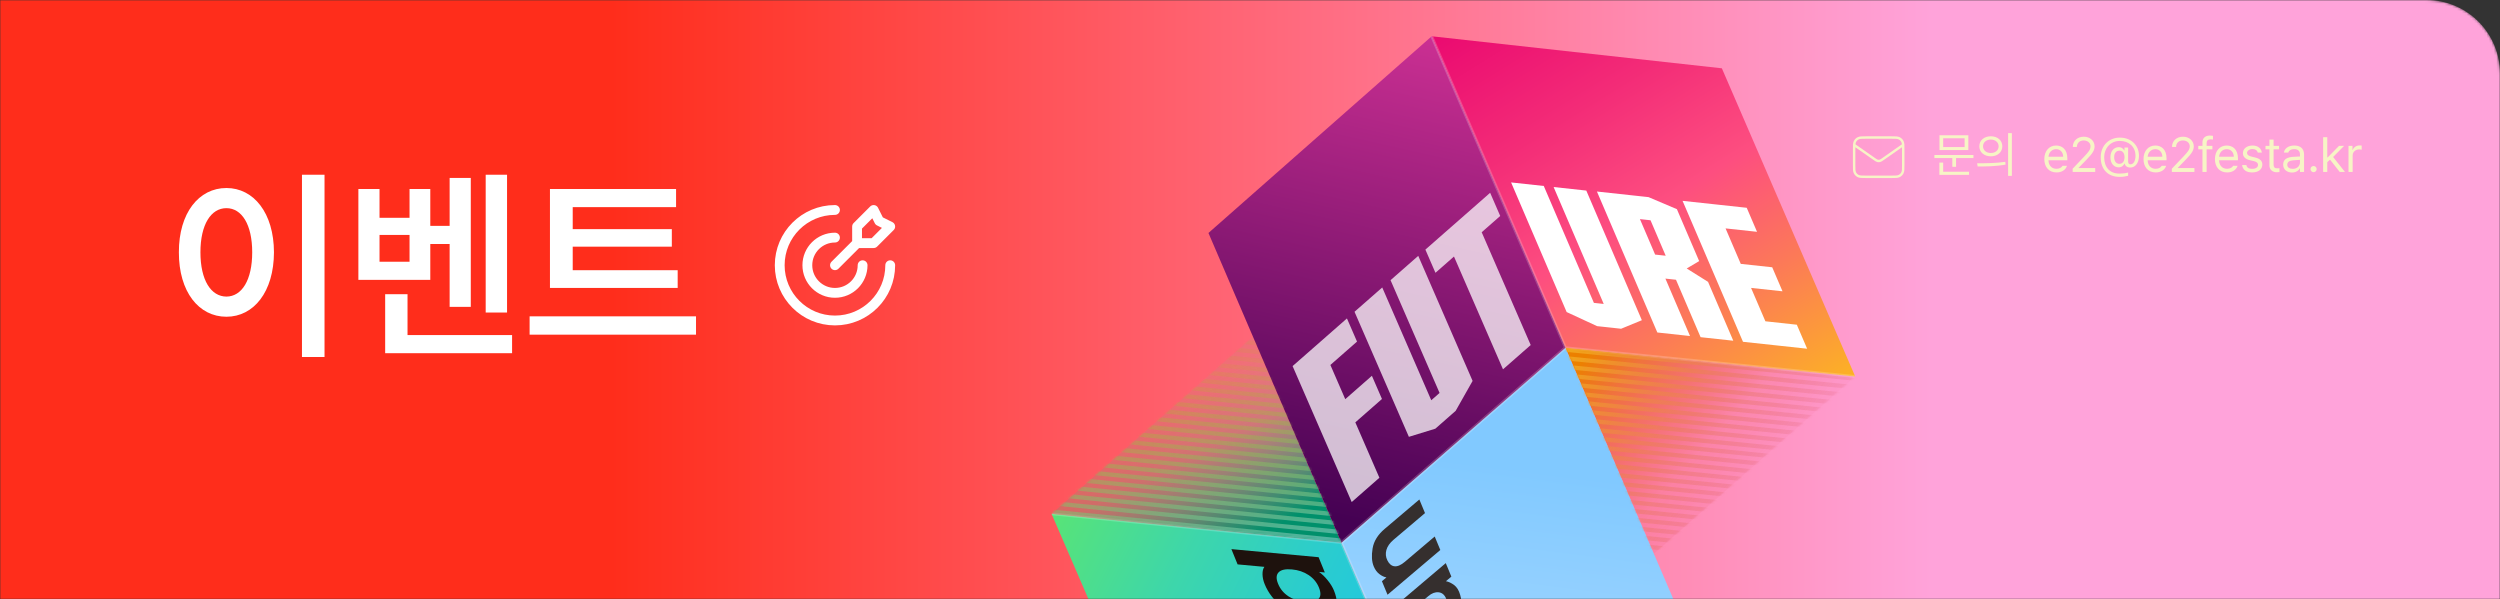 <svg width="1018" height="244" viewBox="0 0 1018 244" fill="none" xmlns="http://www.w3.org/2000/svg">
<rect x="0" y="0" width="1018" height="244" fill="#333333" stroke="none"/>
<mask id="mask0_20_404" style="mask-type:alpha" maskUnits="userSpaceOnUse" x="0" y="0" width="1018" height="244">
<path d="M0 0H988C1004.57 0 1018 13.431 1018 30V244H0V0Z" fill="url(#paint0_linear_20_404)"/>
</mask>
<g mask="url(#mask0_20_404)">
<path d="M0 0H988C1004.57 0 1018 13.431 1018 30V244H0V0Z" fill="url(#paint1_linear_20_404)"/>
<path d="M546.218 220.968L510.195 137.075L428.195 209.242L546.218 220.968Z" fill="url(#paint2_linear_20_404)"/>
<path d="M637.433 141.602L673.451 225.504L755.451 153.336L637.433 141.602Z" fill="url(#paint3_linear_20_404)"/>
<path d="M546.218 220.968L600.673 347.807L482.521 334.758L428.195 209.242L546.218 220.968Z" fill="url(#paint4_linear_20_404)"/>
<path d="M546.219 220.968L637.43 141.588L691.581 267.709L600.673 347.807L546.219 220.968Z" fill="url(#paint5_linear_20_404)"/>
<path d="M637.433 141.602L582.987 14.768L701.139 27.816L755.451 153.336L637.433 141.602Z" fill="url(#paint6_linear_20_404)"/>
<path d="M637.433 141.602L546.222 220.982L492.08 94.866L582.988 14.768L637.433 141.602Z" fill="url(#paint7_linear_20_404)"/>
<g opacity="0.19">
<path d="M600.022 347.732L545.828 221.506L428.457 209.831L428.201 209.233L428.801 208.712L546.623 220.426L601.127 347.398L600.664 347.801L600.022 347.732Z" fill="white"/>
<path d="M546.223 220.959L637.434 141.579" stroke="white" stroke-width="1.15" stroke-miterlimit="10"/>
<path d="M637.048 142.131L582.538 15.168L582.979 14.763L583.652 14.838L637.837 141.06L755.191 152.724L755.46 153.341L754.878 153.85L637.048 142.131Z" fill="white"/>
<path d="M637.438 141.593L546.227 220.973" stroke="white" stroke-width="1.15" stroke-miterlimit="10"/>
</g>
<mask id="mask1_20_404" style="mask-type:luminance" maskUnits="userSpaceOnUse" x="637" y="141" width="119" height="85">
<path d="M637.433 141.602L673.451 225.504L755.451 153.336L637.433 141.602Z" fill="white"/>
</mask>
<g mask="url(#mask1_20_404)">
<path d="M762.779 154.062L637.465 141.516L637.291 143.25L762.605 155.796L762.779 154.062Z" fill="url(#paint8_linear_20_404)"/>
<path d="M762.432 157.524L637.119 144.979L636.945 146.713L762.259 159.258L762.432 157.524Z" fill="url(#paint9_linear_20_404)"/>
<path d="M762.078 160.982L636.764 148.437L636.591 150.17L761.904 162.716L762.078 160.982Z" fill="url(#paint10_linear_20_404)"/>
<path d="M761.736 164.454L636.422 151.909L636.249 153.643L761.563 166.188L761.736 164.454Z" fill="url(#paint11_linear_20_404)"/>
<path d="M761.386 167.903L636.072 155.358L635.899 157.091L761.212 169.637L761.386 167.903Z" fill="url(#paint12_linear_20_404)"/>
<path d="M761.045 171.375L635.731 158.83L635.557 160.564L760.871 173.109L761.045 171.375Z" fill="url(#paint13_linear_20_404)"/>
<path d="M760.699 174.838L635.385 162.292L635.211 164.026L760.525 176.572L760.699 174.838Z" fill="url(#paint14_linear_20_404)"/>
<path d="M760.339 178.304L635.025 165.759L634.851 167.492L760.165 180.038L760.339 178.304Z" fill="url(#paint15_linear_20_404)"/>
<path d="M760.002 181.767L634.688 169.222L634.514 170.956L759.828 183.501L760.002 181.767Z" fill="url(#paint16_linear_20_404)"/>
<path d="M759.656 185.23L634.342 172.685L634.168 174.418L759.482 186.964L759.656 185.23Z" fill="url(#paint17_linear_20_404)"/>
<path d="M759.312 188.679L633.998 176.133L633.824 177.867L759.138 190.412L759.312 188.679Z" fill="url(#paint18_linear_20_404)"/>
<path d="M758.957 192.136L633.643 179.591L633.469 181.325L758.783 193.87L758.957 192.136Z" fill="url(#paint19_linear_20_404)"/>
<path d="M758.615 195.608L633.302 183.063L633.128 184.796L758.442 197.342L758.615 195.608Z" fill="url(#paint20_linear_20_404)"/>
<path d="M758.274 199.062L632.96 186.517L632.786 188.25L758.1 200.796L758.274 199.062Z" fill="url(#paint21_linear_20_404)"/>
<path d="M757.918 202.542L632.604 189.997L632.43 191.73L757.744 204.276L757.918 202.542Z" fill="url(#paint22_linear_20_404)"/>
<path d="M757.577 205.992L632.263 193.446L632.09 195.18L757.403 207.725L757.577 205.992Z" fill="url(#paint23_linear_20_404)"/>
<path d="M757.231 209.454L631.917 196.909L631.743 198.643L757.057 211.188L757.231 209.454Z" fill="url(#paint24_linear_20_404)"/>
<path d="M756.885 212.913L631.572 200.367L631.398 202.101L756.712 214.647L756.885 212.913Z" fill="url(#paint25_linear_20_404)"/>
<path d="M756.535 216.384L631.221 203.839L631.048 205.572L756.361 218.118L756.535 216.384Z" fill="url(#paint26_linear_20_404)"/>
<path d="M756.198 219.847L630.884 207.302L630.711 209.036L756.024 221.581L756.198 219.847Z" fill="url(#paint27_linear_20_404)"/>
<path d="M755.839 223.314L630.525 210.768L630.351 212.502L755.665 225.048L755.839 223.314Z" fill="url(#paint28_linear_20_404)"/>
<path d="M755.496 226.767L630.183 214.222L630.009 215.956L755.323 228.501L755.496 226.767Z" fill="url(#paint29_linear_20_404)"/>
<path d="M755.152 230.226L629.838 217.681L629.664 219.414L754.978 231.96L755.152 230.226Z" fill="url(#paint30_linear_20_404)"/>
<path d="M754.8 233.697L629.486 221.152L629.313 222.886L754.627 235.431L754.8 233.697Z" fill="url(#paint31_linear_20_404)"/>
</g>
<mask id="mask2_20_404" style="mask-type:luminance" maskUnits="userSpaceOnUse" x="428" y="137" width="119" height="84">
<path d="M546.218 220.968L510.195 137.075L428.195 209.242L546.218 220.968Z" fill="white"/>
</mask>
<g mask="url(#mask2_20_404)">
<path d="M420.876 208.484L546.189 221.029L546.363 219.295L421.049 206.75L420.876 208.484Z" fill="url(#paint32_linear_20_404)"/>
<path d="M421.223 205.038L546.537 217.583L546.71 215.85L421.396 203.304L421.223 205.038Z" fill="url(#paint33_linear_20_404)"/>
<path d="M421.569 201.574L546.882 214.119L547.056 212.385L421.742 199.84L421.569 201.574Z" fill="url(#paint34_linear_20_404)"/>
<path d="M421.916 198.11L547.229 210.655L547.403 208.922L422.089 196.376L421.916 198.11Z" fill="url(#paint35_linear_20_404)"/>
<path d="M422.258 194.65L547.571 207.196L547.745 205.462L422.431 192.917L422.258 194.65Z" fill="url(#paint36_linear_20_404)"/>
<path d="M422.609 191.178L547.923 203.723L548.096 201.989L422.783 189.444L422.609 191.178Z" fill="url(#paint37_linear_20_404)"/>
<path d="M422.961 187.724L548.274 200.269L548.448 198.535L423.134 185.99L422.961 187.724Z" fill="url(#paint38_linear_20_404)"/>
<path d="M423.307 184.26L548.621 196.805L548.795 195.071L423.481 182.526L423.307 184.26Z" fill="url(#paint39_linear_20_404)"/>
<path d="M423.65 180.8L548.964 193.346L549.137 191.612L423.824 179.066L423.65 180.8Z" fill="url(#paint40_linear_20_404)"/>
<path d="M423.996 177.336L549.31 189.882L549.484 188.148L424.17 175.602L423.996 177.336Z" fill="url(#paint41_linear_20_404)"/>
<path d="M424.338 173.881L549.652 186.426L549.825 184.692L424.512 172.147L424.338 173.881Z" fill="url(#paint42_linear_20_404)"/>
<path d="M424.7 170.409L550.014 182.955L550.187 181.221L424.873 168.675L424.7 170.409Z" fill="url(#paint43_linear_20_404)"/>
<path d="M425.032 166.949L550.346 179.494L550.519 177.76L425.205 165.215L425.032 166.949Z" fill="url(#paint44_linear_20_404)"/>
<path d="M425.388 163.486L550.702 176.031L550.876 174.297L425.562 161.752L425.388 163.486Z" fill="url(#paint45_linear_20_404)"/>
<path d="M425.73 160.03L551.044 172.576L551.218 170.842L425.904 158.297L425.73 160.03Z" fill="url(#paint46_linear_20_404)"/>
<path d="M426.086 156.567L551.4 169.113L551.573 167.379L426.26 154.834L426.086 156.567Z" fill="url(#paint47_linear_20_404)"/>
<path d="M426.424 153.099L551.738 165.644L551.911 163.91L426.598 151.365L426.424 153.099Z" fill="url(#paint48_linear_20_404)"/>
<path d="M426.766 149.643L552.08 162.188L552.253 160.455L426.939 147.909L426.766 149.643Z" fill="url(#paint49_linear_20_404)"/>
<path d="M427.122 146.18L552.436 158.725L552.609 156.992L427.295 144.446L427.122 146.18Z" fill="url(#paint50_linear_20_404)"/>
<path d="M427.464 142.715L552.777 155.26L552.951 153.526L427.637 140.981L427.464 142.715Z" fill="url(#paint51_linear_20_404)"/>
<path d="M427.82 139.252L553.134 151.797L553.308 150.063L427.994 137.518L427.82 139.252Z" fill="url(#paint52_linear_20_404)"/>
<path d="M428.154 135.792L553.468 148.337L553.641 146.603L428.328 134.058L428.154 135.792Z" fill="url(#paint53_linear_20_404)"/>
<path d="M428.505 132.319L553.818 144.864L553.992 143.13L428.678 130.585L428.505 132.319Z" fill="url(#paint54_linear_20_404)"/>
<path d="M428.856 128.864L554.17 141.41L554.343 139.676L429.03 127.13L428.856 128.864Z" fill="url(#paint55_linear_20_404)"/>
</g>
<g opacity="0.74">
<path d="M606.787 78.502L599.244 85.126L587.96 95.017L580.417 101.641L584.516 111.083L592.06 104.459L612.021 150.387L623.304 140.496L603.343 94.568L610.887 87.944L606.787 78.502Z" fill="white"/>
<path d="M552.579 139.095L548.475 129.662L537.626 139.179L526.343 149.07L530.447 158.502L536.508 172.446L540.612 181.879L550.417 204.435L561.691 194.54L551.887 171.983L562.736 162.466L558.636 153.025L547.788 162.542L541.731 148.612L552.579 139.095Z" fill="white"/>
<path d="M566.229 114.089L586.195 160.009L582.808 162.982L562.847 117.054L551.559 126.954L573.695 177.877L584.463 174.564L586.908 172.424L590.294 169.45L590.346 169.399L592.744 167.301L599.644 155.108L577.509 104.185L566.229 114.089Z" fill="white"/>
</g>
<path d="M682.849 85.183L671.271 80.265L671.151 80.254L667.888 79.901L663.581 79.433L650.27 77.99L654.461 87.773L660.65 102.218L664.841 112.001L674.862 135.387L688.173 136.83L678.152 113.444L682.459 113.912L692.48 137.298L705.791 138.741L695.517 114.771L686.832 109.323L691.898 106.322L682.836 85.186L682.849 85.183ZM673.97 103.666L667.781 89.222L672.088 89.689L678.276 104.134L673.97 103.666Z" fill="white"/>
<path d="M715.458 94.392L711.267 84.609L698.454 83.221L685.138 81.786L689.335 91.561L695.523 106.005L699.723 115.793L705.552 129.396L709.744 139.179L723.06 140.614L735.864 141.997L731.667 132.222L718.869 130.831L713.034 117.237L725.838 118.619L721.646 108.836L708.843 107.454L702.646 93.004L715.458 94.392Z" fill="white"/>
<path d="M632.629 76.158L653.035 123.763L649.032 123.331L628.626 75.726L615.315 74.283L637.938 127.069L650.339 132.806L653.223 133.114L657.226 133.546L657.289 133.559L660.115 133.868L668.564 130.388L645.941 77.602L632.629 76.158Z" fill="white"/>
<path d="M562.714 236.676L564.559 235.115C563.648 234.972 562.7 234.531 561.716 233.791C560.724 233.047 559.951 232.001 559.388 230.649C558.582 228.718 558.429 226.273 558.919 223.332C559.407 220.377 561.052 217.719 563.865 215.34L577.96 203.393L580.26 208.934L567.472 219.772C565.919 221.086 564.94 222.486 564.536 223.952C564.131 225.418 564.269 226.826 564.93 228.165C565.66 229.648 566.627 230.458 567.843 230.592C569.06 230.727 570.473 230.118 572.078 228.754L584.215 218.465L586.495 223.96L565.003 242.176L562.722 236.681L562.714 236.676Z" fill="#352F2E"/>
<path d="M573.455 262.544L585.998 251.911C587.495 250.635 588.5 249.33 589.006 247.969C589.512 246.608 589.455 245.2 588.855 243.734C588.21 242.184 587.196 241.335 585.805 241.182C584.415 241.029 583.029 241.549 581.637 242.723L569.5 253.013L567.22 247.518L588.713 229.302L590.993 234.797L588.784 236.668C589.863 236.862 590.963 237.379 592.107 238.222C593.242 239.061 594.074 240.406 594.589 242.262C595.397 245.095 595.217 247.776 594.052 250.283C592.882 252.799 591.546 254.699 590.017 255.991L575.76 268.076L573.455 262.544Z" fill="#352F2E"/>
<path d="M543.151 249.29C541.621 251.447 538.636 252.318 534.205 251.906C529.774 251.494 525.835 249.967 522.379 247.319C518.922 244.672 516.46 241.522 514.978 237.873C514.413 236.485 514.115 235.135 514.097 233.842C514.079 232.549 514.321 231.545 514.853 230.822L503.947 229.816L501.422 223.602L536.94 226.894L539.465 233.107L537.127 232.894C538.315 233.74 539.483 234.862 540.629 236.284C541.771 237.693 542.627 239.097 543.2 240.49C544.706 244.199 544.699 247.142 543.165 249.286L543.151 249.29ZM524.626 242.812C526.561 244.087 528.835 244.853 531.437 245.091C534.039 245.328 535.851 244.95 536.856 243.946C537.862 242.941 537.931 241.375 537.073 239.252C536.226 237.17 534.822 235.473 532.888 234.176C530.946 232.873 528.671 232.107 526.07 231.869C523.459 231.627 521.665 232.015 520.658 233.042C519.656 234.06 519.578 235.621 520.434 237.708C521.292 239.831 522.696 241.528 524.631 242.803L524.626 242.812Z" fill="#1E120D"/>
<path d="M803.582 63.105V64.375H796.512V67.93H794.988V64.375H787.684V63.105H803.582ZM789.715 71.211V66.211H791.258V69.922H801.805V71.211H789.715ZM789.754 61.113V55.078H801.512V61.113H789.754ZM791.258 59.883H799.988V56.289H791.258V59.883ZM810.672 55.488C813.396 55.498 815.33 57.158 815.34 59.57C815.33 61.992 813.396 63.643 810.672 63.652C807.928 63.643 805.975 61.992 805.984 59.57C805.975 57.158 807.928 55.498 810.672 55.488ZM805.086 66.484C808.289 66.494 812.713 66.465 816.551 65.898L816.668 67.031C812.693 67.773 808.426 67.793 805.301 67.793L805.086 66.484ZM807.488 59.57C807.479 61.191 808.816 62.305 810.672 62.305C812.508 62.305 813.846 61.191 813.836 59.57C813.846 57.959 812.508 56.836 810.672 56.836C808.816 56.836 807.479 57.959 807.488 59.57ZM817.703 71.621V54.219H819.227V71.621H817.703ZM837.41 70.215C834.344 70.225 832.449 68.037 832.449 64.785C832.449 61.523 834.373 59.258 837.254 59.258C839.48 59.258 841.834 60.625 841.824 64.551V65.254H834.129C834.217 67.5 835.525 68.731 837.41 68.731C838.68 68.731 839.48 68.174 839.871 67.519H841.668C841.17 69.131 839.598 70.225 837.41 70.215ZM834.139 63.828H840.125C840.115 62.06 839.002 60.742 837.254 60.742C835.418 60.742 834.256 62.188 834.139 63.828ZM843.992 70L843.973 68.711L848.797 63.633C850.467 61.855 851.268 60.898 851.277 59.59C851.268 58.135 850.057 57.197 848.465 57.188C846.775 57.197 845.721 58.262 845.711 59.844H844.051C844.031 57.344 845.965 55.664 848.523 55.664C851.092 55.664 852.908 57.393 852.918 59.59C852.908 61.172 852.176 62.402 849.676 64.981L846.434 68.32V68.438H853.172V70H843.992ZM862.742 68.144C860.779 68.135 859.363 66.562 859.363 64.023C859.363 61.504 860.809 59.932 862.762 59.922C864.168 59.932 864.744 60.83 864.988 61.27H865.086V60.078H866.57V65.781C866.6 66.543 866.912 66.924 867.547 66.914C868.758 66.924 869.568 65.508 869.578 63.477C869.598 59.795 866.932 57.393 863.191 57.383C859.324 57.402 856.834 60.391 856.824 64.023C856.824 67.998 858.992 70.723 863.113 70.684C864.48 70.664 865.379 70.576 866.57 70.254V71.582C865.545 71.856 864.402 72.031 863.113 72.031C858.338 72.031 855.408 68.975 855.418 64.023C855.398 59.404 858.641 56.035 863.191 56.035C867.859 56.035 871.004 59.209 870.984 63.418C870.994 66.455 869.432 68.223 867.449 68.223C866.219 68.223 865.291 67.529 865.213 66.621H865.086C864.861 67.061 864.266 68.135 862.742 68.144ZM860.887 64.004C860.877 65.527 861.639 66.709 862.996 66.719C864.393 66.709 865.096 65.625 865.105 64.004C865.096 62.422 864.402 61.357 862.996 61.348C861.629 61.357 860.877 62.51 860.887 64.004ZM877.801 70.215C874.734 70.225 872.84 68.037 872.84 64.785C872.84 61.523 874.764 59.258 877.645 59.258C879.871 59.258 882.225 60.625 882.215 64.551V65.254H874.52C874.607 67.5 875.916 68.731 877.801 68.731C879.07 68.731 879.871 68.174 880.262 67.519H882.059C881.561 69.131 879.988 70.225 877.801 70.215ZM874.529 63.828H880.516C880.506 62.06 879.393 60.742 877.645 60.742C875.809 60.742 874.646 62.188 874.529 63.828ZM884.383 70L884.363 68.711L889.188 63.633C890.857 61.855 891.658 60.898 891.668 59.59C891.658 58.135 890.447 57.197 888.855 57.188C887.166 57.197 886.111 58.262 886.102 59.844H884.441C884.422 57.344 886.355 55.664 888.914 55.664C891.482 55.664 893.299 57.393 893.309 59.59C893.299 61.172 892.566 62.402 890.066 64.981L886.824 68.32V68.438H893.562V70H884.383ZM900.887 59.395V60.801H898.543V70H896.844V60.801H895.145V59.395H896.844V57.949C896.854 56.23 897.996 55.195 899.871 55.195C900.281 55.195 900.77 55.244 901.121 55.312V56.816C900.76 56.758 900.457 56.738 900.242 56.738C899.061 56.738 898.533 57.227 898.543 58.32V59.395H900.887ZM906.883 70.215C903.816 70.225 901.922 68.037 901.922 64.785C901.922 61.523 903.846 59.258 906.727 59.258C908.953 59.258 911.307 60.625 911.297 64.551V65.254H903.602C903.689 67.5 904.998 68.731 906.883 68.731C908.152 68.731 908.953 68.174 909.344 67.519H911.141C910.643 69.131 909.07 70.225 906.883 70.215ZM903.611 63.828H909.598C909.588 62.06 908.475 60.742 906.727 60.742C904.891 60.742 903.729 62.188 903.611 63.828ZM919.383 62.148C919.148 61.27 918.475 60.693 917.234 60.684C915.926 60.693 914.998 61.397 914.988 62.285C914.998 62.988 915.564 63.467 916.805 63.77L918.387 64.16C920.281 64.609 921.209 65.557 921.219 67.031C921.209 68.867 919.715 70.225 917.059 70.215C914.676 70.225 913.26 69.16 912.977 67.227H914.734C914.93 68.262 915.682 68.76 917.02 68.75C918.533 68.76 919.48 68.125 919.48 67.129C919.48 66.377 918.943 65.889 917.742 65.606L916.141 65.234C914.295 64.805 913.309 63.799 913.309 62.383C913.309 60.566 914.9 59.258 917.234 59.258C919.432 59.258 920.809 60.43 921.023 62.148H919.383ZM928.035 59.395V60.801H925.809V66.953C925.799 68.311 926.482 68.535 927.195 68.535C927.498 68.535 927.947 68.506 928.191 68.496V70.059C927.928 70.098 927.518 70.137 927.02 70.137C925.604 70.137 924.119 69.258 924.109 67.383V60.801H922.508V59.395H924.109V56.855H925.809V59.395H928.035ZM929.695 66.992C929.695 64.561 931.844 64.004 933.68 63.867C934.363 63.818 936.072 63.721 936.551 63.711V62.852C936.551 61.504 935.75 60.723 934.148 60.723C932.811 60.723 932 61.338 931.766 62.148H930.008C930.223 60.44 931.883 59.258 934.227 59.258C935.613 59.258 938.221 59.668 938.211 63.008V70H936.551V68.555H936.473C936.121 69.268 935.154 70.244 933.309 70.254C931.297 70.244 929.695 69.062 929.695 66.992ZM931.375 67.07C931.385 68.193 932.312 68.76 933.602 68.75C935.496 68.76 936.551 67.49 936.551 66.152V65.088C936.053 65.117 934.383 65.244 933.875 65.273C932.352 65.371 931.385 65.908 931.375 67.07ZM942.098 70.117C941.414 70.107 940.828 69.541 940.848 68.848C940.828 68.164 941.414 67.598 942.098 67.598C942.791 67.598 943.357 68.164 943.348 68.848C943.357 69.541 942.791 70.107 942.098 70.117ZM945.984 70V55.859H947.664V64.082H947.859L952.449 59.395H954.52L950.047 63.935L954.852 70H952.723L948.787 65L947.664 66.045V70H945.984ZM956.316 70V59.395H957.938V61.016H958.055C958.436 59.941 959.539 59.228 960.789 59.219C961.043 59.228 961.473 59.238 961.668 59.258V60.957C961.541 60.928 961.092 60.84 960.652 60.84C959.129 60.84 957.996 61.895 957.996 63.32V70H956.316Z" fill="#F7F4C6"/>
</g>
<path d="M755 59L763.165 64.715C763.826 65.178 764.157 65.41 764.516 65.499C764.834 65.579 765.166 65.579 765.484 65.499C765.843 65.41 766.174 65.178 766.835 64.715L775 59M759.8 72H770.2C771.88 72 772.72 72 773.362 71.673C773.926 71.385 774.385 70.927 774.673 70.362C775 69.72 775 68.88 775 67.2V60.8C775 59.12 775 58.28 774.673 57.638C774.385 57.074 773.926 56.615 773.362 56.327C772.72 56 771.88 56 770.2 56H759.8C758.12 56 757.28 56 756.638 56.327C756.074 56.615 755.615 57.074 755.327 57.638C755 58.28 755 59.12 755 60.8V67.2C755 68.88 755 69.72 755.327 70.362C755.615 70.927 756.074 71.385 756.638 71.673C757.28 72 758.12 72 759.8 72Z" stroke="#F7F4C6" stroke-linecap="round" stroke-linejoin="round"/>
<path d="M132.148 71.144V145.383H122.961L122.961 71.144H132.148ZM72.84 102.727C72.799 86.731 80.961 76.559 92.199 76.559C103.314 76.559 111.518 86.731 111.559 102.727C111.518 118.846 103.314 128.977 92.199 128.977C80.961 128.977 72.799 118.846 72.84 102.727ZM81.617 102.727C81.617 114.129 85.924 120.732 92.199 120.773C98.434 120.732 102.699 114.129 102.699 102.727C102.699 91.406 98.434 84.762 92.199 84.762C85.924 84.762 81.617 91.406 81.617 102.727ZM206.469 71.144V127.254L197.773 127.254V71.144H206.469ZM145.93 113.965V76.969H154.543V88.699H166.766V76.969H175.215V91.981L183.09 91.981V72.457H191.703V124.957H183.09V99.363L175.215 99.363V113.965H145.93ZM154.543 106.582H166.766V95.672H154.543V106.582ZM156.84 143.824V119.789H165.945V136.441L208.52 136.441V143.824L156.84 143.824ZM275.949 110.027V117.246H223.941V76.969H275.293V84.352H233.211V93.293H273.57V100.43H233.211V110.027H275.949ZM215.656 136.277V128.813H283.414V136.277H215.656Z" fill="white"/>
<path d="M349 99V92.25L355.75 85.5L358 90L362.5 92.25L355.75 99H349ZM349 99L340 108M362.5 108C362.5 120.426 352.426 130.5 340 130.5C327.574 130.5 317.5 120.426 317.5 108C317.5 95.574 327.574 85.5 340 85.5M351.25 108C351.25 114.213 346.213 119.25 340 119.25C333.787 119.25 328.75 114.213 328.75 108C328.75 101.787 333.787 96.75 340 96.75" stroke="white" stroke-width="4" stroke-linecap="round" stroke-linejoin="round"/>
<defs>
<linearGradient id="paint0_linear_20_404" x1="509" y1="0" x2="509" y2="244" gradientUnits="userSpaceOnUse">
<stop stop-color="#FF65B8"/>
<stop offset="1" stop-color="#FFA6DB"/>
</linearGradient>
<linearGradient id="paint1_linear_20_404" x1="787" y1="122" x2="248.5" y2="122" gradientUnits="userSpaceOnUse">
<stop stop-color="#FFA3DA"/>
<stop offset="1" stop-color="#FF2D1B"/>
</linearGradient>
<linearGradient id="paint2_linear_20_404" x1="464.504" y1="163.792" x2="495.73" y2="226.023" gradientUnits="userSpaceOnUse">
<stop offset="0.03" stop-color="#7CBC8A" stop-opacity="0.1"/>
<stop offset="0.41" stop-color="#45A87C" stop-opacity="0.25"/>
<stop offset="0.81" stop-color="#13966F" stop-opacity="0.74"/>
<stop offset="1" stop-color="#00906B"/>
</linearGradient>
<linearGradient id="paint3_linear_20_404" x1="655.489" y1="134.961" x2="722.384" y2="196.746" gradientUnits="userSpaceOnUse">
<stop stop-color="#EC8000"/>
<stop offset="0.2" stop-color="#E96809" stop-opacity="0.672"/>
<stop offset="0.66" stop-color="#E22D20" stop-opacity="0.122"/>
<stop offset="1" stop-color="#DE0032" stop-opacity="0"/>
</linearGradient>
<linearGradient id="paint4_linear_20_404" x1="624.52" y1="332.968" x2="409.21" y2="225.249" gradientUnits="userSpaceOnUse">
<stop stop-color="#11C0FF"/>
<stop offset="0.14" stop-color="#13C1F9"/>
<stop offset="0.31" stop-color="#1CC5E9"/>
<stop offset="0.51" stop-color="#2ACCCF"/>
<stop offset="0.72" stop-color="#3DD6AB"/>
<stop offset="0.93" stop-color="#55E27D"/>
<stop offset="1" stop-color="#5EE76E"/>
</linearGradient>
<linearGradient id="paint5_linear_20_404" x1="610.41" y1="310.625" x2="625.646" y2="191.664" gradientUnits="userSpaceOnUse">
<stop stop-color="#ACDAFF"/>
<stop offset="1" stop-color="#81C9FF"/>
</linearGradient>
<linearGradient id="paint6_linear_20_404" x1="605.476" y1="-18.091" x2="740.798" y2="199.925" gradientUnits="userSpaceOnUse">
<stop stop-color="#E8006E"/>
<stop offset="0.28" stop-color="#F32B77"/>
<stop offset="0.48" stop-color="#FD4E80"/>
<stop offset="0.66" stop-color="#FC7958"/>
<stop offset="1" stop-color="#FCD306"/>
</linearGradient>
<linearGradient id="paint7_linear_20_404" x1="543.806" y1="210.845" x2="587.486" y2="17.773" gradientUnits="userSpaceOnUse">
<stop stop-color="#450153"/>
<stop offset="1" stop-color="#CA2F92"/>
</linearGradient>
<linearGradient id="paint8_linear_20_404" x1="638.416" y1="102.746" x2="770.585" y2="201.409" gradientUnits="userSpaceOnUse">
<stop stop-color="#F9C513"/>
<stop offset="0.25" stop-color="#EFA030" stop-opacity="0.624"/>
<stop offset="0.77" stop-color="#DC556C" stop-opacity="0.137"/>
<stop offset="1" stop-color="#D53885" stop-opacity="0.2"/>
</linearGradient>
<linearGradient id="paint9_linear_20_404" x1="636.639" y1="105.137" x2="768.793" y2="203.804" gradientUnits="userSpaceOnUse">
<stop stop-color="#F9C513"/>
<stop offset="0.25" stop-color="#EFA030" stop-opacity="0.624"/>
<stop offset="0.77" stop-color="#DC556C" stop-opacity="0.137"/>
<stop offset="1" stop-color="#D53885" stop-opacity="0.2"/>
</linearGradient>
<linearGradient id="paint10_linear_20_404" x1="634.848" y1="107.531" x2="767.002" y2="206.198" gradientUnits="userSpaceOnUse">
<stop stop-color="#F9C513"/>
<stop offset="0.25" stop-color="#EFA030" stop-opacity="0.624"/>
<stop offset="0.77" stop-color="#DC556C" stop-opacity="0.137"/>
<stop offset="1" stop-color="#D53885" stop-opacity="0.2"/>
</linearGradient>
<linearGradient id="paint11_linear_20_404" x1="633.064" y1="109.915" x2="765.223" y2="208.573" gradientUnits="userSpaceOnUse">
<stop stop-color="#F9C513"/>
<stop offset="0.25" stop-color="#EFA030" stop-opacity="0.624"/>
<stop offset="0.77" stop-color="#DC556C" stop-opacity="0.137"/>
<stop offset="1" stop-color="#D53885" stop-opacity="0.2"/>
</linearGradient>
<linearGradient id="paint12_linear_20_404" x1="631.282" y1="112.302" x2="763.436" y2="210.968" gradientUnits="userSpaceOnUse">
<stop stop-color="#F9C513"/>
<stop offset="0.25" stop-color="#EFA030" stop-opacity="0.624"/>
<stop offset="0.77" stop-color="#DC556C" stop-opacity="0.137"/>
<stop offset="1" stop-color="#D53885" stop-opacity="0.2"/>
</linearGradient>
<linearGradient id="paint13_linear_20_404" x1="629.498" y1="114.686" x2="761.661" y2="213.357" gradientUnits="userSpaceOnUse">
<stop stop-color="#F9C513"/>
<stop offset="0.25" stop-color="#EFA030" stop-opacity="0.624"/>
<stop offset="0.77" stop-color="#DC556C" stop-opacity="0.137"/>
<stop offset="1" stop-color="#D53885" stop-opacity="0.2"/>
</linearGradient>
<linearGradient id="paint14_linear_20_404" x1="627.715" y1="117.085" x2="759.875" y2="215.743" gradientUnits="userSpaceOnUse">
<stop stop-color="#F9C513"/>
<stop offset="0.25" stop-color="#EFA030" stop-opacity="0.624"/>
<stop offset="0.77" stop-color="#DC556C" stop-opacity="0.137"/>
<stop offset="1" stop-color="#D53885" stop-opacity="0.2"/>
</linearGradient>
<linearGradient id="paint15_linear_20_404" x1="625.927" y1="119.465" x2="758.09" y2="218.137" gradientUnits="userSpaceOnUse">
<stop stop-color="#F9C513"/>
<stop offset="0.25" stop-color="#EFA030" stop-opacity="0.624"/>
<stop offset="0.77" stop-color="#DC556C" stop-opacity="0.137"/>
<stop offset="1" stop-color="#D53885" stop-opacity="0.2"/>
</linearGradient>
<linearGradient id="paint16_linear_20_404" x1="624.144" y1="121.864" x2="756.299" y2="220.531" gradientUnits="userSpaceOnUse">
<stop stop-color="#F9C513"/>
<stop offset="0.25" stop-color="#EFA030" stop-opacity="0.624"/>
<stop offset="0.77" stop-color="#DC556C" stop-opacity="0.137"/>
<stop offset="1" stop-color="#D53885" stop-opacity="0.2"/>
</linearGradient>
<linearGradient id="paint17_linear_20_404" x1="622.373" y1="124.255" x2="754.532" y2="222.913" gradientUnits="userSpaceOnUse">
<stop stop-color="#F9C513"/>
<stop offset="0.25" stop-color="#EFA030" stop-opacity="0.624"/>
<stop offset="0.77" stop-color="#DC556C" stop-opacity="0.137"/>
<stop offset="1" stop-color="#D53885" stop-opacity="0.2"/>
</linearGradient>
<linearGradient id="paint18_linear_20_404" x1="620.578" y1="126.636" x2="752.742" y2="225.307" gradientUnits="userSpaceOnUse">
<stop stop-color="#F9C513"/>
<stop offset="0.25" stop-color="#EFA030" stop-opacity="0.624"/>
<stop offset="0.77" stop-color="#DC556C" stop-opacity="0.137"/>
<stop offset="1" stop-color="#D53885" stop-opacity="0.2"/>
</linearGradient>
<linearGradient id="paint19_linear_20_404" x1="618.787" y1="129.03" x2="750.942" y2="227.696" gradientUnits="userSpaceOnUse">
<stop stop-color="#F9C513"/>
<stop offset="0.25" stop-color="#EFA030" stop-opacity="0.624"/>
<stop offset="0.77" stop-color="#DC556C" stop-opacity="0.137"/>
<stop offset="1" stop-color="#D53885" stop-opacity="0.2"/>
</linearGradient>
<linearGradient id="paint20_linear_20_404" x1="617.011" y1="131.429" x2="749.171" y2="230.086" gradientUnits="userSpaceOnUse">
<stop stop-color="#F9C513"/>
<stop offset="0.25" stop-color="#EFA030" stop-opacity="0.624"/>
<stop offset="0.77" stop-color="#DC556C" stop-opacity="0.137"/>
<stop offset="1" stop-color="#D53885" stop-opacity="0.2"/>
</linearGradient>
<linearGradient id="paint21_linear_20_404" x1="615.229" y1="133.806" x2="747.383" y2="232.473" gradientUnits="userSpaceOnUse">
<stop stop-color="#F9C513"/>
<stop offset="0.25" stop-color="#EFA030" stop-opacity="0.624"/>
<stop offset="0.77" stop-color="#DC556C" stop-opacity="0.137"/>
<stop offset="1" stop-color="#D53885" stop-opacity="0.2"/>
</linearGradient>
<linearGradient id="paint22_linear_20_404" x1="613.449" y1="136.204" x2="745.603" y2="234.871" gradientUnits="userSpaceOnUse">
<stop stop-color="#F9C513"/>
<stop offset="0.25" stop-color="#EFA030" stop-opacity="0.624"/>
<stop offset="0.77" stop-color="#DC556C" stop-opacity="0.137"/>
<stop offset="1" stop-color="#D53885" stop-opacity="0.2"/>
</linearGradient>
<linearGradient id="paint23_linear_20_404" x1="611.654" y1="138.584" x2="743.821" y2="237.247" gradientUnits="userSpaceOnUse">
<stop stop-color="#F9C513"/>
<stop offset="0.25" stop-color="#EFA030" stop-opacity="0.624"/>
<stop offset="0.77" stop-color="#DC556C" stop-opacity="0.137"/>
<stop offset="1" stop-color="#D53885" stop-opacity="0.2"/>
</linearGradient>
<linearGradient id="paint24_linear_20_404" x1="609.886" y1="140.975" x2="742.041" y2="239.642" gradientUnits="userSpaceOnUse">
<stop stop-color="#F9C513"/>
<stop offset="0.25" stop-color="#EFA030" stop-opacity="0.624"/>
<stop offset="0.77" stop-color="#DC556C" stop-opacity="0.137"/>
<stop offset="1" stop-color="#D53885" stop-opacity="0.2"/>
</linearGradient>
<linearGradient id="paint25_linear_20_404" x1="608.095" y1="143.37" x2="740.25" y2="242.036" gradientUnits="userSpaceOnUse">
<stop stop-color="#F9C513"/>
<stop offset="0.25" stop-color="#EFA030" stop-opacity="0.624"/>
<stop offset="0.77" stop-color="#DC556C" stop-opacity="0.137"/>
<stop offset="1" stop-color="#D53885" stop-opacity="0.2"/>
</linearGradient>
<linearGradient id="paint26_linear_20_404" x1="606.311" y1="145.764" x2="738.471" y2="244.422" gradientUnits="userSpaceOnUse">
<stop stop-color="#F9C513"/>
<stop offset="0.25" stop-color="#EFA030" stop-opacity="0.624"/>
<stop offset="0.77" stop-color="#DC556C" stop-opacity="0.137"/>
<stop offset="1" stop-color="#D53885" stop-opacity="0.2"/>
</linearGradient>
<linearGradient id="paint27_linear_20_404" x1="604.534" y1="148.144" x2="736.689" y2="246.811" gradientUnits="userSpaceOnUse">
<stop stop-color="#F9C513"/>
<stop offset="0.25" stop-color="#EFA030" stop-opacity="0.624"/>
<stop offset="0.77" stop-color="#DC556C" stop-opacity="0.137"/>
<stop offset="1" stop-color="#D53885" stop-opacity="0.2"/>
</linearGradient>
<linearGradient id="paint28_linear_20_404" x1="602.731" y1="150.533" x2="734.894" y2="249.204" gradientUnits="userSpaceOnUse">
<stop stop-color="#F9C513"/>
<stop offset="0.25" stop-color="#EFA030" stop-opacity="0.624"/>
<stop offset="0.77" stop-color="#DC556C" stop-opacity="0.137"/>
<stop offset="1" stop-color="#D53885" stop-opacity="0.2"/>
</linearGradient>
<linearGradient id="paint29_linear_20_404" x1="600.962" y1="152.924" x2="733.122" y2="251.583" gradientUnits="userSpaceOnUse">
<stop stop-color="#F9C513"/>
<stop offset="0.25" stop-color="#EFA030" stop-opacity="0.624"/>
<stop offset="0.77" stop-color="#DC556C" stop-opacity="0.137"/>
<stop offset="1" stop-color="#D53885" stop-opacity="0.2"/>
</linearGradient>
<linearGradient id="paint30_linear_20_404" x1="599.177" y1="155.31" x2="731.331" y2="253.977" gradientUnits="userSpaceOnUse">
<stop stop-color="#F9C513"/>
<stop offset="0.25" stop-color="#EFA030" stop-opacity="0.624"/>
<stop offset="0.77" stop-color="#DC556C" stop-opacity="0.137"/>
<stop offset="1" stop-color="#D53885" stop-opacity="0.2"/>
</linearGradient>
<linearGradient id="paint31_linear_20_404" x1="597.391" y1="157.704" x2="729.546" y2="256.371" gradientUnits="userSpaceOnUse">
<stop stop-color="#F9C513"/>
<stop offset="0.25" stop-color="#EFA030" stop-opacity="0.624"/>
<stop offset="0.77" stop-color="#DC556C" stop-opacity="0.137"/>
<stop offset="1" stop-color="#D53885" stop-opacity="0.2"/>
</linearGradient>
<linearGradient id="paint32_linear_20_404" x1="489.39" y1="250.86" x2="473.834" y2="152.019" gradientUnits="userSpaceOnUse">
<stop stop-color="#4EBBE5"/>
<stop offset="1" stop-color="#AEC700" stop-opacity="0.1"/>
</linearGradient>
<linearGradient id="paint33_linear_20_404" x1="490.259" y1="250.74" x2="474.688" y2="151.902" gradientUnits="userSpaceOnUse">
<stop stop-color="#4EBBE5"/>
<stop offset="1" stop-color="#AEC700" stop-opacity="0.1"/>
</linearGradient>
<linearGradient id="paint34_linear_20_404" x1="491.132" y1="250.606" x2="475.563" y2="151.769" gradientUnits="userSpaceOnUse">
<stop stop-color="#4EBBE5"/>
<stop offset="1" stop-color="#AEC700" stop-opacity="0.1"/>
</linearGradient>
<linearGradient id="paint35_linear_20_404" x1="491.998" y1="250.463" x2="476.436" y2="151.63" gradientUnits="userSpaceOnUse">
<stop stop-color="#4EBBE5"/>
<stop offset="1" stop-color="#AEC700" stop-opacity="0.1"/>
</linearGradient>
<linearGradient id="paint36_linear_20_404" x1="492.868" y1="250.327" x2="477.303" y2="151.482" gradientUnits="userSpaceOnUse">
<stop stop-color="#4EBBE5"/>
<stop offset="1" stop-color="#AEC700" stop-opacity="0.1"/>
</linearGradient>
<linearGradient id="paint37_linear_20_404" x1="493.762" y1="250.173" x2="478.191" y2="151.335" gradientUnits="userSpaceOnUse">
<stop stop-color="#4EBBE5"/>
<stop offset="1" stop-color="#AEC700" stop-opacity="0.1"/>
</linearGradient>
<linearGradient id="paint38_linear_20_404" x1="494.621" y1="250.046" x2="479.06" y2="151.215" gradientUnits="userSpaceOnUse">
<stop stop-color="#4EBBE5"/>
<stop offset="1" stop-color="#AEC700" stop-opacity="0.1"/>
</linearGradient>
<linearGradient id="paint39_linear_20_404" x1="495.487" y1="249.902" x2="479.925" y2="151.071" gradientUnits="userSpaceOnUse">
<stop stop-color="#4EBBE5"/>
<stop offset="1" stop-color="#AEC700" stop-opacity="0.1"/>
</linearGradient>
<linearGradient id="paint40_linear_20_404" x1="496.346" y1="249.777" x2="480.79" y2="150.937" gradientUnits="userSpaceOnUse">
<stop stop-color="#4EBBE5"/>
<stop offset="1" stop-color="#AEC700" stop-opacity="0.1"/>
</linearGradient>
<linearGradient id="paint41_linear_20_404" x1="497.228" y1="249.649" x2="481.663" y2="150.803" gradientUnits="userSpaceOnUse">
<stop stop-color="#4EBBE5"/>
<stop offset="1" stop-color="#AEC700" stop-opacity="0.1"/>
</linearGradient>
<linearGradient id="paint42_linear_20_404" x1="498.094" y1="249.506" x2="482.532" y2="150.673" gradientUnits="userSpaceOnUse">
<stop stop-color="#4EBBE5"/>
<stop offset="1" stop-color="#AEC700" stop-opacity="0.1"/>
</linearGradient>
<linearGradient id="paint43_linear_20_404" x1="498.983" y1="249.358" x2="483.413" y2="150.521" gradientUnits="userSpaceOnUse">
<stop stop-color="#4EBBE5"/>
<stop offset="1" stop-color="#AEC700" stop-opacity="0.1"/>
</linearGradient>
<linearGradient id="paint44_linear_20_404" x1="499.833" y1="249.228" x2="484.271" y2="150.396" gradientUnits="userSpaceOnUse">
<stop stop-color="#4EBBE5"/>
<stop offset="1" stop-color="#AEC700" stop-opacity="0.1"/>
</linearGradient>
<linearGradient id="paint45_linear_20_404" x1="500.717" y1="249.089" x2="485.152" y2="150.244" gradientUnits="userSpaceOnUse">
<stop stop-color="#4EBBE5"/>
<stop offset="1" stop-color="#AEC700" stop-opacity="0.1"/>
</linearGradient>
<linearGradient id="paint46_linear_20_404" x1="501.582" y1="248.956" x2="486.02" y2="150.123" gradientUnits="userSpaceOnUse">
<stop stop-color="#4EBBE5"/>
<stop offset="1" stop-color="#AEC700" stop-opacity="0.1"/>
</linearGradient>
<linearGradient id="paint47_linear_20_404" x1="502.455" y1="248.817" x2="486.885" y2="149.979" gradientUnits="userSpaceOnUse">
<stop stop-color="#4EBBE5"/>
<stop offset="1" stop-color="#AEC700" stop-opacity="0.1"/>
</linearGradient>
<linearGradient id="paint48_linear_20_404" x1="503.322" y1="248.669" x2="487.76" y2="149.836" gradientUnits="userSpaceOnUse">
<stop stop-color="#4EBBE5"/>
<stop offset="1" stop-color="#AEC700" stop-opacity="0.1"/>
</linearGradient>
<linearGradient id="paint49_linear_20_404" x1="504.19" y1="248.548" x2="488.625" y2="149.702" gradientUnits="userSpaceOnUse">
<stop stop-color="#4EBBE5"/>
<stop offset="1" stop-color="#AEC700" stop-opacity="0.1"/>
</linearGradient>
<linearGradient id="paint50_linear_20_404" x1="505.054" y1="248.414" x2="489.497" y2="149.573" gradientUnits="userSpaceOnUse">
<stop stop-color="#4EBBE5"/>
<stop offset="1" stop-color="#AEC700" stop-opacity="0.1"/>
</linearGradient>
<linearGradient id="paint51_linear_20_404" x1="505.926" y1="248.285" x2="490.356" y2="149.447" gradientUnits="userSpaceOnUse">
<stop stop-color="#4EBBE5"/>
<stop offset="1" stop-color="#AEC700" stop-opacity="0.1"/>
</linearGradient>
<linearGradient id="paint52_linear_20_404" x1="506.802" y1="248.142" x2="491.24" y2="149.309" gradientUnits="userSpaceOnUse">
<stop stop-color="#4EBBE5"/>
<stop offset="1" stop-color="#AEC700" stop-opacity="0.1"/>
</linearGradient>
<linearGradient id="paint53_linear_20_404" x1="507.663" y1="248.007" x2="492.092" y2="149.169" gradientUnits="userSpaceOnUse">
<stop stop-color="#4EBBE5"/>
<stop offset="1" stop-color="#AEC700" stop-opacity="0.1"/>
</linearGradient>
<linearGradient id="paint54_linear_20_404" x1="508.542" y1="247.854" x2="492.986" y2="149.013" gradientUnits="userSpaceOnUse">
<stop stop-color="#4EBBE5"/>
<stop offset="1" stop-color="#AEC700" stop-opacity="0.1"/>
</linearGradient>
<linearGradient id="paint55_linear_20_404" x1="509.41" y1="247.733" x2="493.845" y2="148.888" gradientUnits="userSpaceOnUse">
<stop stop-color="#4EBBE5"/>
<stop offset="1" stop-color="#AEC700" stop-opacity="0.1"/>
</linearGradient>
</defs>
</svg>
